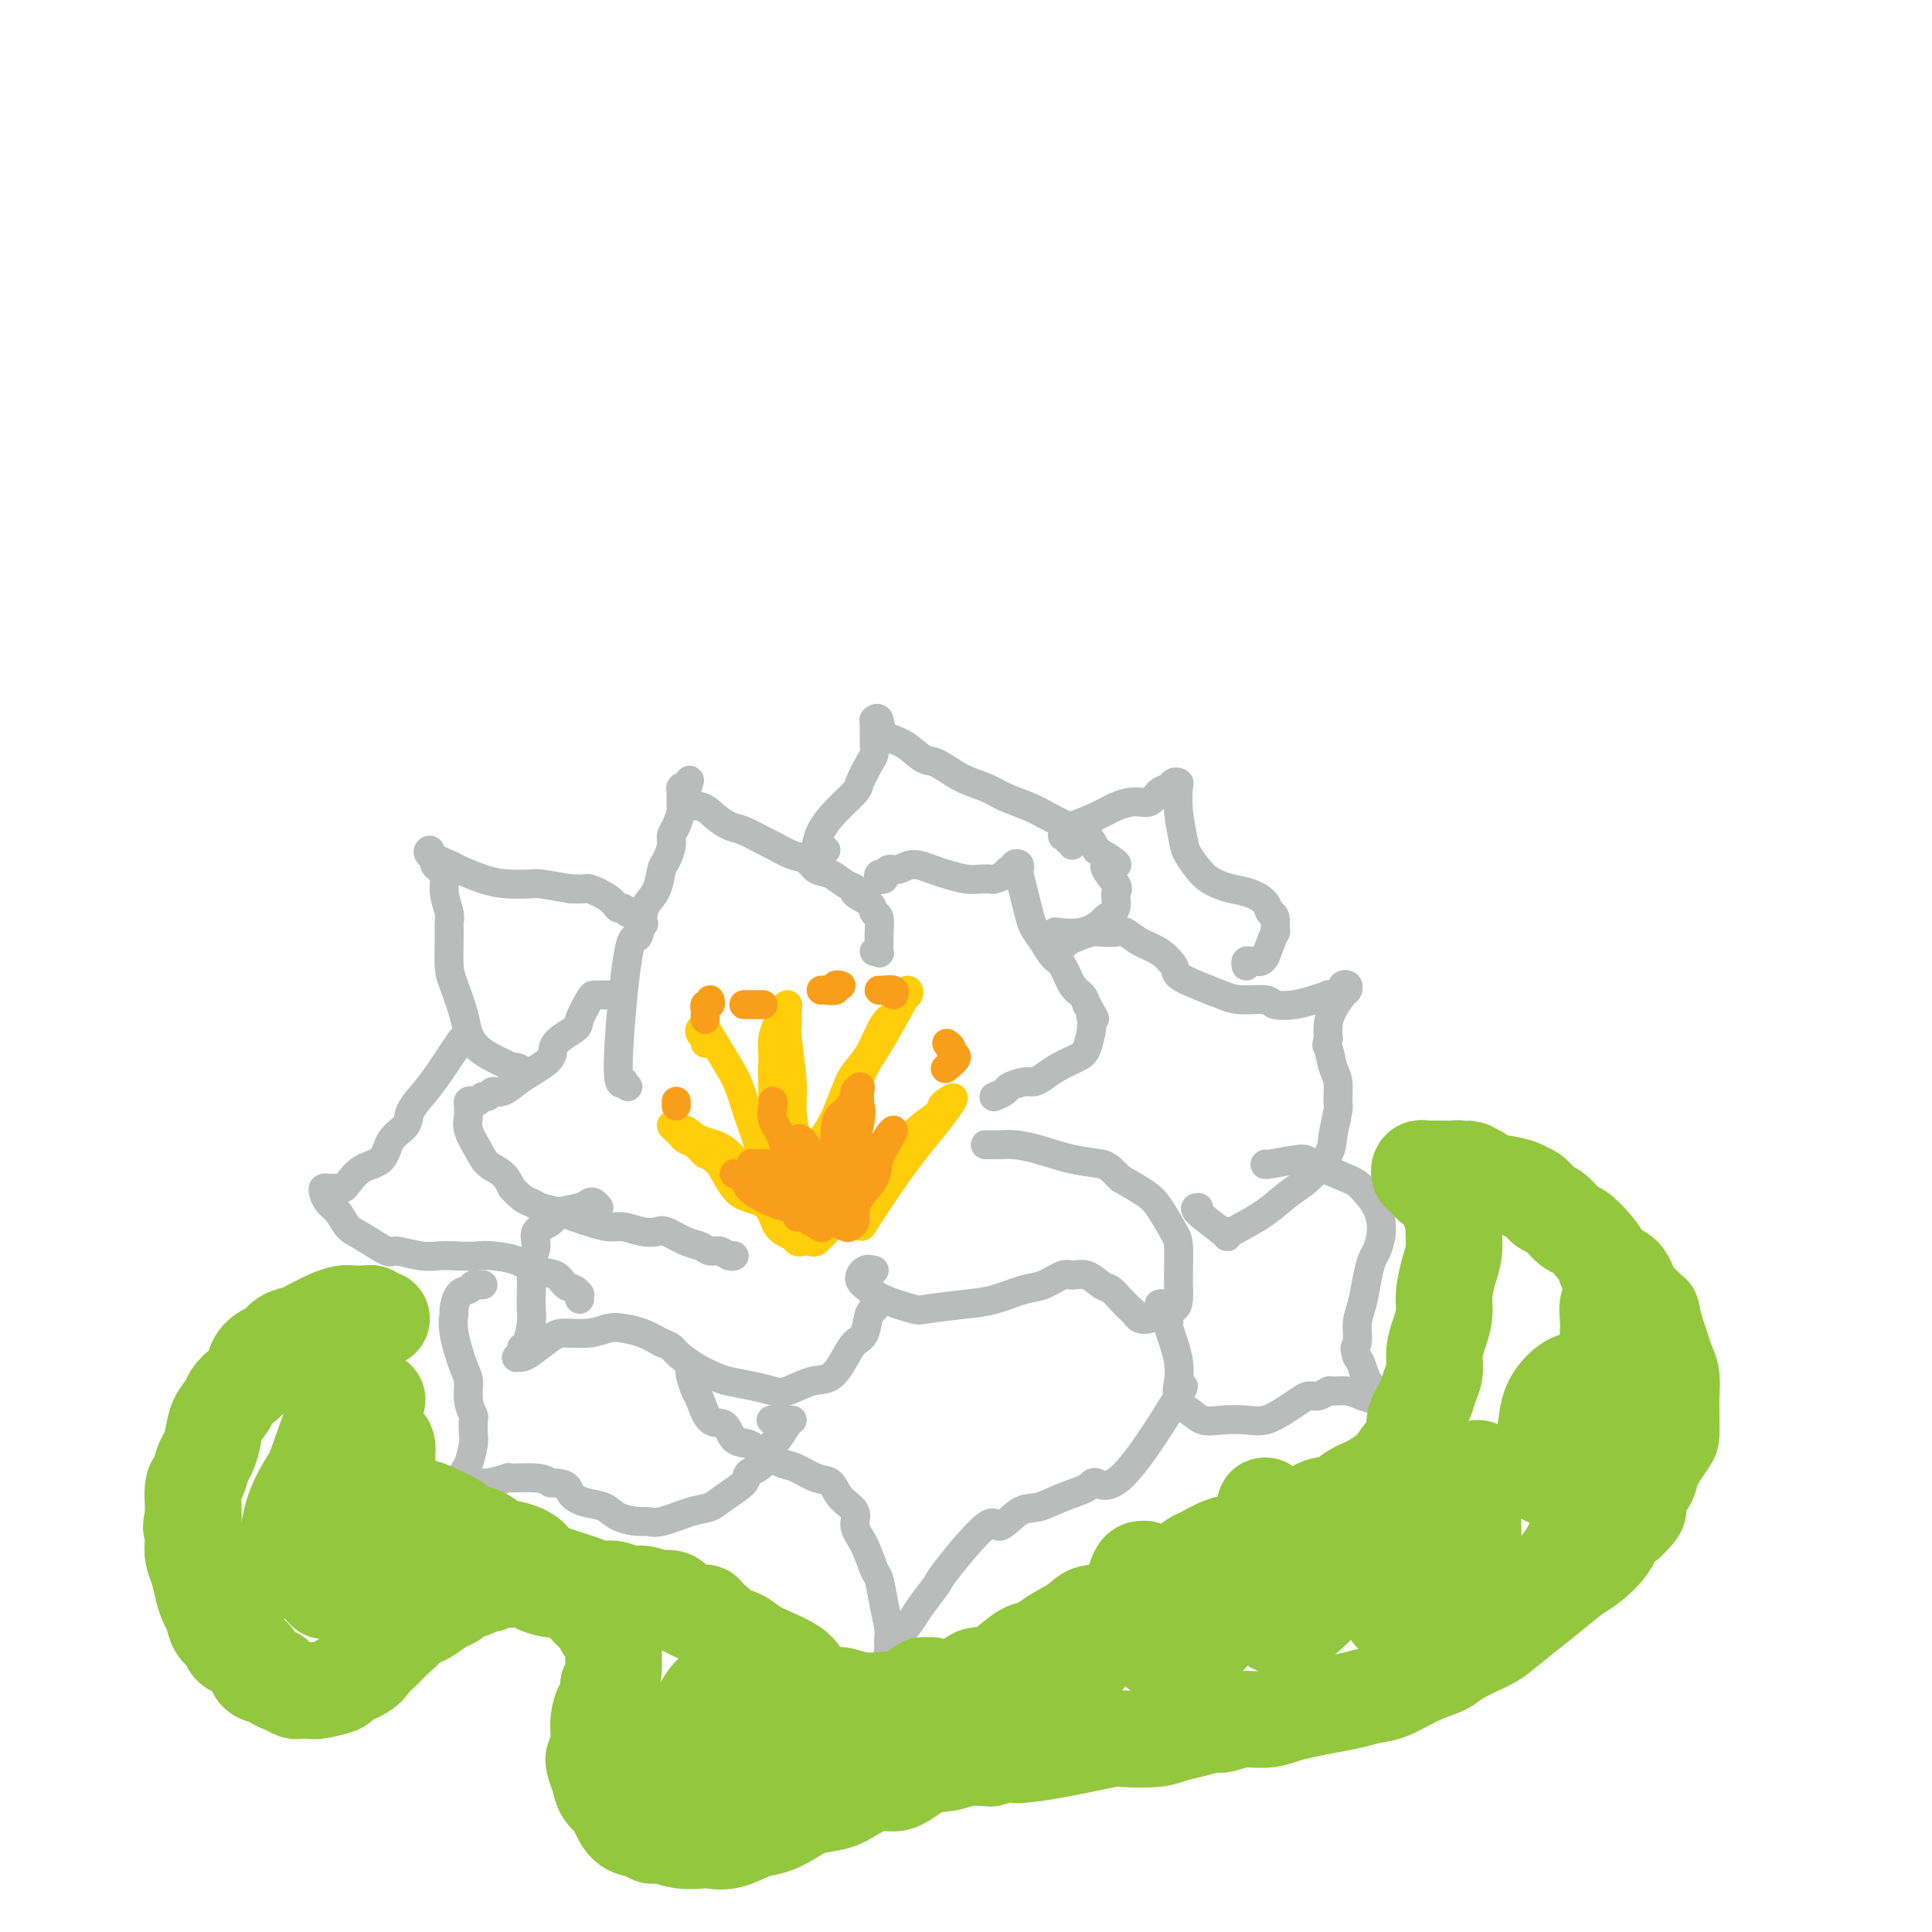 <svg viewBox='0 0 400 400' version='1.1' xmlns='http://www.w3.org/2000/svg' xmlns:xlink='http://www.w3.org/1999/xlink'><g fill='none' stroke='#FFCD0A' stroke-width='6' stroke-linecap='round' stroke-linejoin='round'><path d='M146,216c-0.029,-0.446 -0.058,-0.892 0,-1c0.058,-0.108 0.203,0.122 0,0c-0.203,-0.122 -0.752,-0.595 -1,-1c-0.248,-0.405 -0.194,-0.743 0,-1c0.194,-0.257 0.527,-0.433 1,0c0.473,0.433 1.086,1.477 2,3c0.914,1.523 2.127,3.526 3,5c0.873,1.474 1.404,2.418 2,4c0.596,1.582 1.256,3.800 2,6c0.744,2.200 1.573,4.381 2,6c0.427,1.619 0.453,2.676 1,4c0.547,1.324 1.614,2.914 2,4c0.386,1.086 0.089,1.669 0,2c-0.089,0.331 0.029,0.410 0,1c-0.029,0.590 -0.204,1.691 0,2c0.204,0.309 0.788,-0.173 1,0c0.212,0.173 0.053,1.002 0,1c-0.053,-0.002 -0.000,-0.836 0,-1c0.000,-0.164 -0.053,0.341 0,0c0.053,-0.341 0.210,-1.529 0,-3c-0.210,-1.471 -0.788,-3.226 -1,-5c-0.212,-1.774 -0.057,-3.568 0,-5c0.057,-1.432 0.015,-2.501 0,-4c-0.015,-1.499 -0.004,-3.428 0,-5c0.004,-1.572 0.002,-2.786 0,-4'/><path d='M160,224c-0.158,-4.711 -0.053,-2.990 0,-3c0.053,-0.010 0.052,-1.753 0,-3c-0.052,-1.247 -0.157,-1.997 0,-3c0.157,-1.003 0.577,-2.257 1,-3c0.423,-0.743 0.849,-0.974 1,-1c0.151,-0.026 0.026,0.153 0,0c-0.026,-0.153 0.045,-0.637 0,-1c-0.045,-0.363 -0.208,-0.606 0,-1c0.208,-0.394 0.787,-0.939 1,-1c0.213,-0.061 0.061,0.363 0,1c-0.061,0.637 -0.031,1.487 0,2c0.031,0.513 0.064,0.688 0,1c-0.064,0.312 -0.223,0.760 0,3c0.223,2.240 0.829,6.273 1,9c0.171,2.727 -0.094,4.149 0,6c0.094,1.851 0.546,4.131 1,6c0.454,1.869 0.910,3.327 1,5c0.090,1.673 -0.186,3.562 0,5c0.186,1.438 0.834,2.425 1,3c0.166,0.575 -0.152,0.740 0,1c0.152,0.260 0.773,0.617 1,1c0.227,0.383 0.060,0.791 0,1c-0.060,0.209 -0.013,0.219 0,0c0.013,-0.219 -0.007,-0.667 0,-1c0.007,-0.333 0.040,-0.551 0,-2c-0.040,-1.449 -0.154,-4.128 0,-6c0.154,-1.872 0.577,-2.936 1,-4'/><path d='M169,239c0.675,-2.999 1.861,-3.998 3,-6c1.139,-2.002 2.231,-5.007 3,-7c0.769,-1.993 1.214,-2.975 2,-4c0.786,-1.025 1.912,-2.093 3,-4c1.088,-1.907 2.137,-4.653 3,-6c0.863,-1.347 1.539,-1.294 2,-2c0.461,-0.706 0.708,-2.172 1,-3c0.292,-0.828 0.628,-1.017 1,-1c0.372,0.017 0.779,0.241 1,0c0.221,-0.241 0.257,-0.945 0,-1c-0.257,-0.055 -0.806,0.541 -1,1c-0.194,0.459 -0.032,0.781 0,1c0.032,0.219 -0.064,0.335 -1,2c-0.936,1.665 -2.712,4.878 -4,7c-1.288,2.122 -2.089,3.154 -3,5c-0.911,1.846 -1.931,4.507 -3,7c-1.069,2.493 -2.185,4.818 -3,7c-0.815,2.182 -1.327,4.220 -2,6c-0.673,1.780 -1.505,3.303 -2,5c-0.495,1.697 -0.654,3.569 -1,5c-0.346,1.431 -0.881,2.423 -1,3c-0.119,0.577 0.177,0.740 0,1c-0.177,0.260 -0.828,0.616 -1,1c-0.172,0.384 0.136,0.797 0,1c-0.136,0.203 -0.714,0.195 -1,0c-0.286,-0.195 -0.278,-0.578 -1,-1c-0.722,-0.422 -2.174,-0.884 -3,-2c-0.826,-1.116 -1.025,-2.887 -2,-4c-0.975,-1.113 -2.724,-1.569 -4,-2c-1.276,-0.431 -2.079,-0.837 -3,-2c-0.921,-1.163 -1.961,-3.081 -3,-5'/><path d='M149,241c-3.217,-2.820 -2.759,-1.869 -3,-2c-0.241,-0.131 -1.179,-1.345 -2,-2c-0.821,-0.655 -1.523,-0.751 -2,-1c-0.477,-0.249 -0.727,-0.651 -1,-1c-0.273,-0.349 -0.569,-0.645 -1,-1c-0.431,-0.355 -0.998,-0.768 -1,-1c-0.002,-0.232 0.561,-0.283 1,0c0.439,0.283 0.755,0.902 1,1c0.245,0.098 0.418,-0.323 1,0c0.582,0.323 1.573,1.390 3,2c1.427,0.610 3.292,0.762 5,2c1.708,1.238 3.260,3.560 5,5c1.740,1.440 3.668,1.996 5,3c1.332,1.004 2.069,2.454 3,4c0.931,1.546 2.056,3.186 3,4c0.944,0.814 1.707,0.803 2,1c0.293,0.197 0.117,0.604 0,1c-0.117,0.396 -0.176,0.783 0,1c0.176,0.217 0.585,0.266 1,0c0.415,-0.266 0.835,-0.847 1,-1c0.165,-0.153 0.073,0.123 1,-1c0.927,-1.123 2.872,-3.644 4,-5c1.128,-1.356 1.438,-1.547 3,-3c1.562,-1.453 4.375,-4.168 6,-6c1.625,-1.832 2.062,-2.783 3,-4c0.938,-1.217 2.379,-2.702 4,-4c1.621,-1.298 3.424,-2.410 4,-3c0.576,-0.590 -0.076,-0.659 0,-1c0.076,-0.341 0.879,-0.955 1,-1c0.121,-0.045 -0.439,0.477 -1,1'/><path d='M195,229c4.348,-3.936 1.718,-0.276 0,2c-1.718,2.276 -2.522,3.167 -4,5c-1.478,1.833 -3.629,4.609 -6,8c-2.371,3.391 -4.963,7.397 -6,9c-1.037,1.603 -0.518,0.801 0,0'/></g>
<g fill='none' stroke='#F99E1B' stroke-width='6' stroke-linecap='round' stroke-linejoin='round'><path d='M140,228c0.000,0.417 0.000,0.833 0,1c0.000,0.167 0.000,0.083 0,0'/><path d='M146,211c-0.001,0.081 -0.001,0.161 0,0c0.001,-0.161 0.004,-0.564 0,-1c-0.004,-0.436 -0.015,-0.905 0,-1c0.015,-0.095 0.057,0.185 0,0c-0.057,-0.185 -0.211,-0.833 0,-1c0.211,-0.167 0.788,0.147 1,0c0.212,-0.147 0.061,-0.756 0,-1c-0.061,-0.244 -0.030,-0.122 0,0'/><path d='M154,208c0.447,0.000 0.894,0.000 1,0c0.106,0.000 -0.129,-0.000 0,0c0.129,0.000 0.622,0.000 1,0c0.378,0.000 0.640,-0.000 1,0c0.360,0.000 0.817,0.000 1,0c0.183,-0.000 0.091,0.000 0,0'/><path d='M170,205c0.188,-0.030 0.376,-0.061 1,0c0.624,0.061 1.683,0.212 2,0c0.317,-0.212 -0.107,-0.788 0,-1c0.107,-0.212 0.745,-0.061 1,0c0.255,0.061 0.128,0.030 0,0'/><path d='M182,205c0.196,0.030 0.393,0.060 1,0c0.607,-0.060 1.625,-0.208 2,0c0.375,0.208 0.107,0.774 0,1c-0.107,0.226 -0.054,0.113 0,0'/><path d='M196,216c0.469,0.324 0.938,0.648 1,1c0.062,0.352 -0.282,0.734 0,1c0.282,0.266 1.191,0.418 1,1c-0.191,0.582 -1.483,1.595 -2,2c-0.517,0.405 -0.258,0.203 0,0'/><path d='M160,228c0.055,0.163 0.109,0.325 0,1c-0.109,0.675 -0.383,1.862 0,3c0.383,1.138 1.422,2.227 2,4c0.578,1.773 0.695,4.229 1,6c0.305,1.771 0.800,2.858 1,4c0.200,1.142 0.106,2.341 0,3c-0.106,0.659 -0.225,0.779 0,1c0.225,0.221 0.792,0.542 1,1c0.208,0.458 0.056,1.053 0,1c-0.056,-0.053 -0.015,-0.753 0,-1c0.015,-0.247 0.003,-0.041 0,-1c-0.003,-0.959 0.001,-3.082 0,-5c-0.001,-1.918 -0.008,-3.630 0,-5c0.008,-1.370 0.032,-2.397 0,-3c-0.032,-0.603 -0.121,-0.782 0,-1c0.121,-0.218 0.453,-0.476 1,0c0.547,0.476 1.309,1.687 2,3c0.691,1.313 1.309,2.729 2,4c0.691,1.271 1.453,2.397 2,3c0.547,0.603 0.879,0.683 1,1c0.121,0.317 0.031,0.870 0,1c-0.031,0.130 -0.003,-0.162 0,-1c0.003,-0.838 -0.020,-2.221 0,-3c0.020,-0.779 0.081,-0.954 0,-3c-0.081,-2.046 -0.305,-5.964 0,-8c0.305,-2.036 1.140,-2.190 2,-3c0.860,-0.810 1.747,-2.275 2,-3c0.253,-0.725 -0.128,-0.710 0,-1c0.128,-0.290 0.765,-0.886 1,-1c0.235,-0.114 0.067,0.253 0,1c-0.067,0.747 -0.034,1.873 0,3'/><path d='M178,229c0.699,0.745 -0.052,4.608 -1,7c-0.948,2.392 -2.092,3.313 -3,5c-0.908,1.687 -1.578,4.138 -2,6c-0.422,1.862 -0.594,3.134 0,3c0.594,-0.134 1.953,-1.673 3,-3c1.047,-1.327 1.781,-2.442 3,-4c1.219,-1.558 2.922,-3.558 4,-5c1.078,-1.442 1.531,-2.326 2,-3c0.469,-0.674 0.952,-1.139 1,-1c0.048,0.139 -0.341,0.881 -1,2c-0.659,1.119 -1.588,2.614 -2,4c-0.412,1.386 -0.306,2.661 -1,4c-0.694,1.339 -2.189,2.740 -3,4c-0.811,1.260 -0.937,2.377 -1,3c-0.063,0.623 -0.062,0.752 0,1c0.062,0.248 0.183,0.614 0,1c-0.183,0.386 -0.672,0.792 -1,1c-0.328,0.208 -0.495,0.218 -1,0c-0.505,-0.218 -1.347,-0.664 -2,-1c-0.653,-0.336 -1.118,-0.562 -2,-1c-0.882,-0.438 -2.183,-1.089 -4,-2c-1.817,-0.911 -4.150,-2.084 -6,-3c-1.850,-0.916 -3.217,-1.575 -4,-2c-0.783,-0.425 -0.981,-0.616 -2,-1c-1.019,-0.384 -2.859,-0.962 -3,-1c-0.141,-0.038 1.415,0.465 2,1c0.585,0.535 0.198,1.102 1,2c0.802,0.898 2.793,2.126 5,3c2.207,0.874 4.631,1.392 6,2c1.369,0.608 1.685,1.304 2,2'/><path d='M168,253c2.893,1.729 2.126,1.050 2,1c-0.126,-0.050 0.390,0.529 0,0c-0.390,-0.529 -1.687,-2.166 -3,-3c-1.313,-0.834 -2.644,-0.866 -4,-2c-1.356,-1.134 -2.738,-3.370 -4,-5c-1.262,-1.630 -2.406,-2.654 -3,-3c-0.594,-0.346 -0.639,-0.015 0,0c0.639,0.015 1.963,-0.288 3,0c1.037,0.288 1.786,1.166 3,2c1.214,0.834 2.892,1.625 4,3c1.108,1.375 1.645,3.335 2,4c0.355,0.665 0.528,0.034 1,0c0.472,-0.034 1.242,0.529 1,1c-0.242,0.471 -1.498,0.849 -2,1c-0.502,0.151 -0.251,0.076 0,0'/></g>
<g fill='none' stroke='#BABBBB' stroke-width='6' stroke-linecap='round' stroke-linejoin='round'><path d='M130,225c-0.465,-0.372 -0.931,-0.744 -1,-1c-0.069,-0.256 0.258,-0.397 0,0c-0.258,0.397 -1.100,1.330 -1,-4c0.100,-5.330 1.144,-16.924 2,-22c0.856,-5.076 1.525,-3.633 2,-4c0.475,-0.367 0.757,-2.544 1,-4c0.243,-1.456 0.447,-2.189 1,-3c0.553,-0.811 1.454,-1.698 2,-3c0.546,-1.302 0.738,-3.019 1,-4c0.262,-0.981 0.596,-1.226 1,-2c0.404,-0.774 0.879,-2.077 1,-3c0.121,-0.923 -0.111,-1.466 0,-2c0.111,-0.534 0.566,-1.060 1,-2c0.434,-0.940 0.849,-2.293 1,-3c0.151,-0.707 0.040,-0.767 0,-1c-0.040,-0.233 -0.007,-0.637 0,-1c0.007,-0.363 -0.012,-0.683 0,-1c0.012,-0.317 0.055,-0.631 0,-1c-0.055,-0.369 -0.207,-0.792 0,-1c0.207,-0.208 0.773,-0.202 1,0c0.227,0.202 0.113,0.601 0,1'/><path d='M142,164c1.712,-5.130 -0.007,-0.956 0,1c0.007,1.956 1.739,1.694 3,2c1.261,0.306 2.051,1.180 3,2c0.949,0.820 2.056,1.586 3,2c0.944,0.414 1.723,0.477 3,1c1.277,0.523 3.051,1.506 4,2c0.949,0.494 1.072,0.498 2,1c0.928,0.502 2.660,1.500 4,2c1.340,0.500 2.287,0.501 3,1c0.713,0.499 1.193,1.495 2,2c0.807,0.505 1.939,0.519 3,1c1.061,0.481 2.049,1.429 3,2c0.951,0.571 1.866,0.767 2,1c0.134,0.233 -0.514,0.504 0,1c0.514,0.496 2.190,1.216 3,2c0.810,0.784 0.753,1.633 1,2c0.247,0.367 0.799,0.252 1,1c0.201,0.748 0.050,2.358 0,3c-0.050,0.642 0.000,0.316 0,1c-0.000,0.684 -0.052,2.379 0,3c0.052,0.621 0.206,0.167 0,0c-0.206,-0.167 -0.773,-0.048 -1,0c-0.227,0.048 -0.113,0.024 0,0'/><path d='M183,182c-0.397,0.122 -0.795,0.244 -1,0c-0.205,-0.244 -0.219,-0.855 0,-1c0.219,-0.145 0.670,0.174 1,0c0.330,-0.174 0.537,-0.843 1,-1c0.463,-0.157 1.180,0.196 2,0c0.820,-0.196 1.742,-0.942 3,-1c1.258,-0.058 2.852,0.573 4,1c1.148,0.427 1.851,0.651 3,1c1.149,0.349 2.746,0.823 4,1c1.254,0.177 2.167,0.058 3,0c0.833,-0.058 1.586,-0.053 2,0c0.414,0.053 0.488,0.154 1,0c0.512,-0.154 1.461,-0.564 2,-1c0.539,-0.436 0.666,-0.898 1,-1c0.334,-0.102 0.873,0.155 1,0c0.127,-0.155 -0.159,-0.723 0,-1c0.159,-0.277 0.764,-0.261 1,0c0.236,0.261 0.104,0.769 0,1c-0.104,0.231 -0.180,0.186 0,1c0.180,0.814 0.614,2.487 1,4c0.386,1.513 0.722,2.864 1,4c0.278,1.136 0.497,2.055 1,3c0.503,0.945 1.290,1.916 2,3c0.710,1.084 1.342,2.282 2,3c0.658,0.718 1.341,0.955 2,2c0.659,1.045 1.293,2.897 2,4c0.707,1.103 1.488,1.458 2,2c0.512,0.542 0.756,1.271 1,2'/><path d='M225,208c2.701,4.740 1.453,2.590 1,2c-0.453,-0.590 -0.112,0.380 0,1c0.112,0.620 -0.007,0.890 0,1c0.007,0.110 0.140,0.060 0,1c-0.140,0.940 -0.551,2.869 -1,4c-0.449,1.131 -0.934,1.465 -2,2c-1.066,0.535 -2.713,1.271 -4,2c-1.287,0.729 -2.213,1.452 -3,2c-0.787,0.548 -1.434,0.921 -2,1c-0.566,0.079 -1.052,-0.136 -2,0c-0.948,0.136 -2.357,0.624 -3,1c-0.643,0.376 -0.519,0.640 -1,1c-0.481,0.360 -1.566,0.817 -2,1c-0.434,0.183 -0.217,0.091 0,0'/><path d='M127,206c-0.725,0.000 -1.450,0.000 -2,0c-0.550,-0.000 -0.926,-0.000 -1,0c-0.074,0.000 0.152,0.001 0,0c-0.152,-0.001 -0.683,-0.005 -1,0c-0.317,0.005 -0.421,0.020 -1,1c-0.579,0.980 -1.632,2.924 -2,4c-0.368,1.076 -0.051,1.285 -1,2c-0.949,0.715 -3.164,1.937 -4,3c-0.836,1.063 -0.294,1.968 -1,3c-0.706,1.032 -2.661,2.189 -4,3c-1.339,0.811 -2.060,1.274 -3,2c-0.940,0.726 -2.097,1.715 -3,2c-0.903,0.285 -1.551,-0.134 -2,0c-0.449,0.134 -0.698,0.820 -1,1c-0.302,0.180 -0.655,-0.145 -1,0c-0.345,0.145 -0.681,0.760 -1,1c-0.319,0.240 -0.621,0.104 -1,0c-0.379,-0.104 -0.835,-0.178 -1,0c-0.165,0.178 -0.038,0.606 0,1c0.038,0.394 -0.013,0.753 0,1c0.013,0.247 0.090,0.383 0,1c-0.090,0.617 -0.347,1.715 0,3c0.347,1.285 1.299,2.757 2,4c0.701,1.243 1.150,2.258 2,3c0.850,0.742 2.100,1.212 3,2c0.900,0.788 1.450,1.894 2,3'/><path d='M106,246c2.231,2.488 3.310,2.708 4,3c0.690,0.292 0.993,0.657 2,1c1.007,0.343 2.719,0.665 4,1c1.281,0.335 2.131,0.682 3,1c0.869,0.318 1.756,0.608 3,1c1.244,0.392 2.845,0.888 4,1c1.155,0.112 1.863,-0.159 3,0c1.137,0.159 2.703,0.749 4,1c1.297,0.251 2.325,0.162 3,0c0.675,-0.162 0.996,-0.398 2,0c1.004,0.398 2.692,1.431 4,2c1.308,0.569 2.236,0.674 3,1c0.764,0.326 1.364,0.872 2,1c0.636,0.128 1.309,-0.162 2,0c0.691,0.162 1.402,0.775 2,1c0.598,0.225 1.084,0.060 1,0c-0.084,-0.060 -0.738,-0.017 -1,0c-0.262,0.017 -0.131,0.009 0,0'/><path d='M124,250c-0.340,-0.397 -0.680,-0.794 -1,-1c-0.320,-0.206 -0.619,-0.222 -1,0c-0.381,0.222 -0.843,0.681 -2,1c-1.157,0.319 -3.007,0.497 -4,1c-0.993,0.503 -1.128,1.330 -2,2c-0.872,0.670 -2.482,1.183 -3,2c-0.518,0.817 0.057,1.937 0,3c-0.057,1.063 -0.747,2.068 -1,3c-0.253,0.932 -0.071,1.791 0,3c0.071,1.209 0.029,2.768 0,4c-0.029,1.232 -0.045,2.137 0,3c0.045,0.863 0.152,1.685 0,3c-0.152,1.315 -0.562,3.123 -1,4c-0.438,0.877 -0.903,0.823 -1,1c-0.097,0.177 0.173,0.583 0,1c-0.173,0.417 -0.788,0.843 -1,1c-0.212,0.157 -0.019,0.046 0,0c0.019,-0.046 -0.135,-0.027 0,0c0.135,0.027 0.559,0.061 1,0c0.441,-0.061 0.898,-0.216 2,-1c1.102,-0.784 2.850,-2.197 4,-3c1.150,-0.803 1.703,-0.998 3,-1c1.297,-0.002 3.336,0.187 5,0c1.664,-0.187 2.951,-0.751 4,-1c1.049,-0.249 1.859,-0.182 3,0c1.141,0.182 2.612,0.481 4,1c1.388,0.519 2.694,1.260 4,2'/><path d='M137,278c2.195,0.764 2.183,1.174 3,2c0.817,0.826 2.463,2.067 4,3c1.537,0.933 2.965,1.558 4,2c1.035,0.442 1.676,0.699 3,1c1.324,0.301 3.330,0.644 5,1c1.670,0.356 3.003,0.724 4,1c0.997,0.276 1.656,0.460 3,0c1.344,-0.460 3.372,-1.563 5,-2c1.628,-0.437 2.856,-0.209 4,-1c1.144,-0.791 2.205,-2.602 3,-4c0.795,-1.398 1.323,-2.382 2,-3c0.677,-0.618 1.502,-0.870 2,-2c0.498,-1.130 0.670,-3.138 1,-4c0.330,-0.862 0.820,-0.578 1,-1c0.180,-0.422 0.052,-1.549 0,-2c-0.052,-0.451 -0.026,-0.225 0,0'/><path d='M181,263c-0.683,-0.178 -1.367,-0.356 -2,0c-0.633,0.356 -1.216,1.245 -1,2c0.216,0.755 1.232,1.376 2,2c0.768,0.624 1.287,1.251 3,2c1.713,0.749 4.618,1.619 6,2c1.382,0.381 1.239,0.272 3,0c1.761,-0.272 5.424,-0.708 8,-1c2.576,-0.292 4.065,-0.442 6,-1c1.935,-0.558 4.317,-1.524 6,-2c1.683,-0.476 2.667,-0.460 4,-1c1.333,-0.540 3.014,-1.635 4,-2c0.986,-0.365 1.275,-0.001 2,0c0.725,0.001 1.886,-0.361 3,0c1.114,0.361 2.183,1.444 3,2c0.817,0.556 1.384,0.583 2,1c0.616,0.417 1.282,1.223 2,2c0.718,0.777 1.490,1.526 2,2c0.510,0.474 0.760,0.675 1,1c0.240,0.325 0.471,0.776 1,1c0.529,0.224 1.357,0.222 2,0c0.643,-0.222 1.100,-0.665 2,-1c0.900,-0.335 2.241,-0.562 3,-1c0.759,-0.438 0.934,-1.087 1,-2c0.066,-0.913 0.022,-2.089 0,-3c-0.022,-0.911 -0.024,-1.556 0,-3c0.024,-1.444 0.073,-3.688 0,-5c-0.073,-1.312 -0.267,-1.692 -1,-3c-0.733,-1.308 -2.005,-3.545 -3,-5c-0.995,-1.455 -1.713,-2.130 -3,-3c-1.287,-0.870 -3.144,-1.935 -5,-3'/><path d='M232,244c-2.339,-2.349 -2.686,-2.720 -4,-3c-1.314,-0.280 -3.595,-0.467 -6,-1c-2.405,-0.533 -4.934,-1.411 -7,-2c-2.066,-0.589 -3.667,-0.890 -5,-1c-1.333,-0.110 -2.396,-0.029 -3,0c-0.604,0.029 -0.750,0.008 -1,0c-0.250,-0.008 -0.606,-0.002 -1,0c-0.394,0.002 -0.827,0.001 -1,0c-0.173,-0.001 -0.087,-0.000 0,0'/><path d='M220,196c0.277,-0.339 0.553,-0.679 1,-1c0.447,-0.321 1.064,-0.624 2,-1c0.936,-0.376 2.192,-0.827 3,-1c0.808,-0.173 1.167,-0.070 2,0c0.833,0.070 2.139,0.105 3,0c0.861,-0.105 1.275,-0.352 2,0c0.725,0.352 1.760,1.301 3,2c1.240,0.699 2.684,1.146 4,2c1.316,0.854 2.503,2.114 3,3c0.497,0.886 0.305,1.399 1,2c0.695,0.601 2.278,1.289 4,2c1.722,0.711 3.584,1.445 5,2c1.416,0.555 2.388,0.931 4,1c1.612,0.069 3.866,-0.167 5,0c1.134,0.167 1.150,0.738 2,1c0.850,0.262 2.536,0.215 4,0c1.464,-0.215 2.708,-0.596 4,-1c1.292,-0.404 2.632,-0.830 3,-1c0.368,-0.170 -0.238,-0.085 0,0c0.238,0.085 1.318,0.170 2,0c0.682,-0.170 0.965,-0.594 1,-1c0.035,-0.406 -0.179,-0.793 0,-1c0.179,-0.207 0.752,-0.232 1,0c0.248,0.232 0.171,0.722 0,1c-0.171,0.278 -0.438,0.342 -1,1c-0.562,0.658 -1.421,1.908 -2,3c-0.579,1.092 -0.880,2.026 -1,3c-0.120,0.974 -0.060,1.987 0,3'/><path d='M275,215c-0.508,1.790 -0.279,1.264 0,2c0.279,0.736 0.607,2.735 1,4c0.393,1.265 0.851,1.796 1,3c0.149,1.204 -0.011,3.082 0,4c0.011,0.918 0.191,0.877 0,2c-0.191,1.123 -0.755,3.409 -1,5c-0.245,1.591 -0.170,2.485 -1,4c-0.830,1.515 -2.565,3.650 -4,5c-1.435,1.350 -2.570,1.916 -4,3c-1.430,1.084 -3.154,2.687 -5,4c-1.846,1.313 -3.814,2.338 -5,3c-1.186,0.662 -1.591,0.962 -2,1c-0.409,0.038 -0.824,-0.186 -1,0c-0.176,0.186 -0.113,0.782 0,1c0.113,0.218 0.278,0.058 -1,-1c-1.278,-1.058 -3.998,-3.016 -5,-4c-1.002,-0.984 -0.286,-0.996 0,-1c0.286,-0.004 0.143,-0.002 0,0'/><path d='M109,222c-0.719,-0.416 -1.437,-0.832 -2,-1c-0.563,-0.168 -0.969,-0.089 -1,0c-0.031,0.089 0.314,0.187 0,0c-0.314,-0.187 -1.288,-0.659 -2,-1c-0.712,-0.341 -1.164,-0.553 -2,-1c-0.836,-0.447 -2.056,-1.131 -3,-2c-0.944,-0.869 -1.612,-1.923 -2,-3c-0.388,-1.077 -0.497,-2.176 -1,-4c-0.503,-1.824 -1.402,-4.374 -2,-6c-0.598,-1.626 -0.896,-2.329 -1,-4c-0.104,-1.671 -0.013,-4.310 0,-6c0.013,-1.690 -0.052,-2.431 0,-3c0.052,-0.569 0.220,-0.964 0,-2c-0.220,-1.036 -0.828,-2.711 -1,-4c-0.172,-1.289 0.094,-2.190 0,-3c-0.094,-0.810 -0.546,-1.528 -1,-2c-0.454,-0.472 -0.910,-0.699 -1,-1c-0.090,-0.301 0.186,-0.676 0,-1c-0.186,-0.324 -0.835,-0.596 -1,-1c-0.165,-0.404 0.153,-0.939 0,-1c-0.153,-0.061 -0.777,0.351 0,1c0.777,0.649 2.954,1.533 4,2c1.046,0.467 0.959,0.517 2,1c1.041,0.483 3.210,1.400 5,2c1.790,0.600 3.201,0.882 5,1c1.799,0.118 3.984,0.070 5,0c1.016,-0.070 0.862,-0.163 2,0c1.138,0.163 3.569,0.581 6,1'/><path d='M118,184c3.477,0.222 3.169,-0.224 4,0c0.831,0.224 2.801,1.118 4,2c1.199,0.882 1.626,1.751 2,2c0.374,0.249 0.696,-0.122 1,0c0.304,0.122 0.590,0.737 1,1c0.410,0.263 0.945,0.174 1,0c0.055,-0.174 -0.370,-0.431 0,0c0.370,0.431 1.534,1.552 2,2c0.466,0.448 0.233,0.224 0,0'/><path d='M171,176c-0.313,-0.012 -0.626,-0.025 -1,0c-0.374,0.025 -0.807,0.087 -1,0c-0.193,-0.087 -0.144,-0.325 0,-1c0.144,-0.675 0.385,-1.788 1,-3c0.615,-1.212 1.605,-2.523 3,-4c1.395,-1.477 3.197,-3.120 4,-4c0.803,-0.880 0.607,-0.996 1,-2c0.393,-1.004 1.373,-2.895 2,-4c0.627,-1.105 0.900,-1.422 1,-2c0.100,-0.578 0.027,-1.415 0,-2c-0.027,-0.585 -0.007,-0.917 0,-1c0.007,-0.083 0.002,0.083 0,0c-0.002,-0.083 -0.002,-0.414 0,-1c0.002,-0.586 0.004,-1.428 0,-2c-0.004,-0.572 -0.014,-0.875 0,-1c0.014,-0.125 0.054,-0.071 0,0c-0.054,0.071 -0.201,0.160 0,0c0.201,-0.160 0.751,-0.567 1,0c0.249,0.567 0.197,2.109 1,3c0.803,0.891 2.462,1.131 4,2c1.538,0.869 2.955,2.368 4,3c1.045,0.632 1.717,0.396 3,1c1.283,0.604 3.175,2.049 5,3c1.825,0.951 3.583,1.410 5,2c1.417,0.590 2.495,1.312 4,2c1.505,0.688 3.439,1.342 5,2c1.561,0.658 2.748,1.321 4,2c1.252,0.679 2.568,1.375 4,2c1.432,0.625 2.981,1.179 4,2c1.019,0.821 1.510,1.911 2,3'/><path d='M227,176c7.446,4.481 3.060,2.682 2,3c-1.060,0.318 1.207,2.752 2,4c0.793,1.248 0.111,1.309 0,2c-0.111,0.691 0.348,2.014 0,3c-0.348,0.986 -1.502,1.637 -2,2c-0.498,0.363 -0.340,0.437 -1,1c-0.660,0.563 -2.139,1.613 -4,2c-1.861,0.387 -4.103,0.111 -5,0c-0.897,-0.111 -0.448,-0.055 0,0'/><path d='M98,216c-0.416,0.114 -0.831,0.228 -1,0c-0.169,-0.228 -0.090,-0.798 0,-1c0.090,-0.202 0.191,-0.036 0,0c-0.191,0.036 -0.672,-0.059 -1,0c-0.328,0.059 -0.501,0.273 -1,1c-0.499,0.727 -1.322,1.966 -2,3c-0.678,1.034 -1.211,1.864 -2,3c-0.789,1.136 -1.834,2.577 -3,4c-1.166,1.423 -2.454,2.827 -3,4c-0.546,1.173 -0.349,2.114 -1,3c-0.651,0.886 -2.149,1.715 -3,3c-0.851,1.285 -1.054,3.024 -2,4c-0.946,0.976 -2.635,1.190 -4,2c-1.365,0.810 -2.407,2.217 -3,3c-0.593,0.783 -0.737,0.941 -1,1c-0.263,0.059 -0.645,0.018 -1,0c-0.355,-0.018 -0.681,-0.013 -1,0c-0.319,0.013 -0.629,0.033 -1,0c-0.371,-0.033 -0.801,-0.118 -1,0c-0.199,0.118 -0.166,0.439 0,1c0.166,0.561 0.465,1.363 1,2c0.535,0.637 1.306,1.108 2,2c0.694,0.892 1.312,2.204 2,3c0.688,0.796 1.447,1.075 3,2c1.553,0.925 3.900,2.497 5,3c1.100,0.503 0.955,-0.061 2,0c1.045,0.061 3.281,0.747 5,1c1.719,0.253 2.920,0.072 4,0c1.080,-0.072 2.040,-0.036 3,0'/><path d='M94,260c3.184,0.163 4.145,0.070 5,0c0.855,-0.070 1.604,-0.117 3,0c1.396,0.117 3.438,0.398 5,1c1.562,0.602 2.643,1.524 4,2c1.357,0.476 2.991,0.505 4,1c1.009,0.495 1.395,1.457 2,2c0.605,0.543 1.430,0.668 2,1c0.570,0.332 0.885,0.873 1,1c0.115,0.127 0.031,-0.158 0,0c-0.031,0.158 -0.009,0.759 0,1c0.009,0.241 0.004,0.120 0,0'/><path d='M145,285c-0.316,0.121 -0.632,0.243 -1,0c-0.368,-0.243 -0.787,-0.849 -1,-1c-0.213,-0.151 -0.219,0.153 0,1c0.219,0.847 0.662,2.238 1,3c0.338,0.762 0.569,0.896 1,2c0.431,1.104 1.062,3.177 2,4c0.938,0.823 2.184,0.396 3,1c0.816,0.604 1.204,2.241 2,3c0.796,0.759 2.001,0.641 3,1c0.999,0.359 1.791,1.194 3,2c1.209,0.806 2.836,1.584 4,2c1.164,0.416 1.865,0.471 3,1c1.135,0.529 2.705,1.534 4,2c1.295,0.466 2.314,0.394 3,1c0.686,0.606 1.038,1.889 2,3c0.962,1.111 2.534,2.049 3,3c0.466,0.951 -0.174,1.915 0,3c0.174,1.085 1.161,2.290 2,4c0.839,1.710 1.531,3.924 2,5c0.469,1.076 0.714,1.013 1,2c0.286,0.987 0.613,3.025 1,5c0.387,1.975 0.835,3.888 1,5c0.165,1.112 0.048,1.422 0,2c-0.048,0.578 -0.028,1.425 0,2c0.028,0.575 0.063,0.878 0,1c-0.063,0.122 -0.223,0.064 0,0c0.223,-0.064 0.829,-0.133 1,0c0.171,0.133 -0.094,0.466 0,0c0.094,-0.466 0.547,-1.733 1,-3'/><path d='M186,339c0.916,-1.096 2.207,-2.836 3,-4c0.793,-1.164 1.089,-1.751 2,-3c0.911,-1.249 2.438,-3.158 3,-4c0.562,-0.842 0.158,-0.616 2,-3c1.842,-2.384 5.930,-7.377 8,-9c2.070,-1.623 2.124,0.123 3,0c0.876,-0.123 2.575,-2.116 4,-3c1.425,-0.884 2.575,-0.659 4,-1c1.425,-0.341 3.123,-1.247 5,-2c1.877,-0.753 3.931,-1.352 5,-2c1.069,-0.648 1.151,-1.345 2,-1c0.849,0.345 2.463,1.730 6,-2c3.537,-3.730 8.998,-12.577 11,-16c2.002,-3.423 0.547,-1.422 0,-1c-0.547,0.422 -0.185,-0.736 0,-2c0.185,-1.264 0.193,-2.633 0,-4c-0.193,-1.367 -0.587,-2.733 -1,-4c-0.413,-1.267 -0.846,-2.434 -1,-3c-0.154,-0.566 -0.031,-0.530 0,-1c0.031,-0.470 -0.030,-1.446 0,-2c0.030,-0.554 0.152,-0.684 0,-1c-0.152,-0.316 -0.580,-0.816 -1,-1c-0.420,-0.184 -0.834,-0.053 -1,0c-0.166,0.053 -0.083,0.026 0,0'/><path d='M222,175c0.126,-0.458 0.253,-0.915 0,-1c-0.253,-0.085 -0.885,0.203 -1,0c-0.115,-0.203 0.286,-0.897 0,-1c-0.286,-0.103 -1.260,0.387 -1,0c0.260,-0.387 1.753,-1.649 2,-2c0.247,-0.351 -0.751,0.209 0,0c0.751,-0.209 3.251,-1.187 5,-2c1.749,-0.813 2.749,-1.460 4,-2c1.251,-0.540 2.755,-0.971 4,-1c1.245,-0.029 2.232,0.346 3,0c0.768,-0.346 1.316,-1.413 2,-2c0.684,-0.587 1.503,-0.694 2,-1c0.497,-0.306 0.673,-0.811 1,-1c0.327,-0.189 0.807,-0.061 1,0c0.193,0.061 0.099,0.054 0,1c-0.099,0.946 -0.203,2.845 0,5c0.203,2.155 0.714,4.567 1,6c0.286,1.433 0.348,1.889 1,3c0.652,1.111 1.894,2.878 3,4c1.106,1.122 2.075,1.600 3,2c0.925,0.400 1.807,0.720 3,1c1.193,0.280 2.698,0.518 4,1c1.302,0.482 2.403,1.208 3,2c0.597,0.792 0.690,1.652 1,2c0.310,0.348 0.836,0.186 1,1c0.164,0.814 -0.033,2.604 0,3c0.033,0.396 0.295,-0.601 0,0c-0.295,0.601 -1.148,2.801 -2,5'/><path d='M262,198c-0.718,1.460 -1.513,1.109 -2,1c-0.487,-0.109 -0.667,0.022 -1,0c-0.333,-0.022 -0.821,-0.198 -1,0c-0.179,0.198 -0.051,0.771 0,1c0.051,0.229 0.026,0.115 0,0'/><path d='M244,290c0.003,-0.007 0.006,-0.014 0,0c-0.006,0.014 -0.021,0.050 0,0c0.021,-0.050 0.079,-0.185 0,0c-0.079,0.185 -0.297,0.690 0,1c0.297,0.310 1.107,0.424 2,1c0.893,0.576 1.870,1.613 3,2c1.130,0.387 2.414,0.126 4,0c1.586,-0.126 3.475,-0.115 5,0c1.525,0.115 2.687,0.333 4,0c1.313,-0.333 2.776,-1.217 4,-2c1.224,-0.783 2.210,-1.463 3,-2c0.790,-0.537 1.383,-0.929 2,-1c0.617,-0.071 1.256,0.180 2,0c0.744,-0.180 1.593,-0.791 2,-1c0.407,-0.209 0.371,-0.015 1,0c0.629,0.015 1.922,-0.150 3,0c1.078,0.150 1.939,0.614 3,1c1.061,0.386 2.321,0.696 3,1c0.679,0.304 0.775,0.604 1,1c0.225,0.396 0.577,0.888 1,1c0.423,0.112 0.916,-0.158 1,0c0.084,0.158 -0.239,0.742 0,1c0.239,0.258 1.042,0.189 1,0c-0.042,-0.189 -0.928,-0.498 -1,-1c-0.072,-0.502 0.672,-1.196 0,-2c-0.672,-0.804 -2.758,-1.716 -4,-3c-1.242,-1.284 -1.641,-2.938 -2,-4c-0.359,-1.062 -0.680,-1.531 -1,-2'/><path d='M281,281c-0.915,-2.186 -0.204,-2.151 0,-3c0.204,-0.849 -0.100,-2.582 0,-4c0.100,-1.418 0.605,-2.520 1,-4c0.395,-1.480 0.679,-3.336 1,-5c0.321,-1.664 0.678,-3.135 1,-4c0.322,-0.865 0.607,-1.122 1,-2c0.393,-0.878 0.893,-2.375 1,-4c0.107,-1.625 -0.180,-3.379 -1,-5c-0.820,-1.621 -2.175,-3.110 -3,-4c-0.825,-0.890 -1.121,-1.181 -3,-2c-1.879,-0.819 -5.340,-2.167 -7,-3c-1.660,-0.833 -1.517,-1.151 -3,-1c-1.483,0.151 -4.592,0.771 -6,1c-1.408,0.229 -1.117,0.065 -1,0c0.117,-0.065 0.058,-0.033 0,0'/><path d='M100,266c-0.326,0.029 -0.651,0.057 -1,0c-0.349,-0.057 -0.720,-0.200 -1,0c-0.280,0.200 -0.469,0.742 -1,1c-0.531,0.258 -1.404,0.233 -2,1c-0.596,0.767 -0.916,2.325 -1,3c-0.084,0.675 0.068,0.466 0,1c-0.068,0.534 -0.354,1.811 0,4c0.354,2.189 1.349,5.292 2,7c0.651,1.708 0.959,2.023 1,3c0.041,0.977 -0.184,2.616 0,4c0.184,1.384 0.779,2.514 1,3c0.221,0.486 0.069,0.328 0,1c-0.069,0.672 -0.056,2.174 0,3c0.056,0.826 0.155,0.977 0,2c-0.155,1.023 -0.562,2.919 -1,4c-0.438,1.081 -0.905,1.346 -1,2c-0.095,0.654 0.184,1.695 0,2c-0.184,0.305 -0.830,-0.128 -1,0c-0.170,0.128 0.135,0.816 0,1c-0.135,0.184 -0.711,-0.137 -1,0c-0.289,0.137 -0.291,0.731 0,1c0.291,0.269 0.874,0.212 1,0c0.126,-0.212 -0.205,-0.578 0,-1c0.205,-0.422 0.947,-0.898 2,-1c1.053,-0.102 2.418,0.172 4,0c1.582,-0.172 3.383,-0.788 4,-1c0.617,-0.212 0.051,-0.019 1,0c0.949,0.019 3.414,-0.138 5,0c1.586,0.138 2.293,0.569 3,1'/><path d='M114,307c3.874,0.031 3.559,1.108 4,2c0.441,0.892 1.637,1.597 3,2c1.363,0.403 2.893,0.502 4,1c1.107,0.498 1.790,1.394 3,2c1.210,0.606 2.946,0.920 4,1c1.054,0.080 1.424,-0.075 2,0c0.576,0.075 1.356,0.378 3,0c1.644,-0.378 4.151,-1.439 6,-2c1.849,-0.561 3.041,-0.623 4,-1c0.959,-0.377 1.686,-1.068 3,-2c1.314,-0.932 3.216,-2.103 4,-3c0.784,-0.897 0.451,-1.519 1,-2c0.549,-0.481 1.979,-0.823 3,-2c1.021,-1.177 1.632,-3.191 2,-4c0.368,-0.809 0.491,-0.413 1,-1c0.509,-0.587 1.404,-2.157 2,-3c0.596,-0.843 0.895,-0.958 1,-1c0.105,-0.042 0.017,-0.011 0,0c-0.017,0.011 0.037,0.003 0,0c-0.037,-0.003 -0.164,-0.001 -1,0c-0.836,0.001 -2.382,0.000 -3,0c-0.618,-0.000 -0.309,-0.000 0,0'/></g>
<g fill='none' stroke='#93C83E' stroke-width='20' stroke-linecap='round' stroke-linejoin='round'><path d='M79,273c-0.331,0.113 -0.662,0.227 -1,0c-0.338,-0.227 -0.682,-0.793 -1,-1c-0.318,-0.207 -0.609,-0.055 -1,0c-0.391,0.055 -0.880,0.014 -1,0c-0.120,-0.014 0.130,-0.001 0,0c-0.130,0.001 -0.639,-0.011 -1,0c-0.361,0.011 -0.572,0.044 -1,0c-0.428,-0.044 -1.072,-0.166 -2,0c-0.928,0.166 -2.139,0.621 -3,1c-0.861,0.379 -1.371,0.683 -2,1c-0.629,0.317 -1.375,0.648 -2,1c-0.625,0.352 -1.127,0.726 -2,1c-0.873,0.274 -2.117,0.447 -3,1c-0.883,0.553 -1.405,1.485 -2,2c-0.595,0.515 -1.263,0.613 -2,1c-0.737,0.387 -1.544,1.062 -2,2c-0.456,0.938 -0.560,2.140 -1,3c-0.440,0.860 -1.217,1.377 -2,2c-0.783,0.623 -1.572,1.350 -2,2c-0.428,0.650 -0.496,1.223 -1,2c-0.504,0.777 -1.444,1.760 -2,3c-0.556,1.240 -0.727,2.739 -1,4c-0.273,1.261 -0.648,2.285 -1,3c-0.352,0.715 -0.683,1.123 -1,2c-0.317,0.877 -0.621,2.225 -1,3c-0.379,0.775 -0.833,0.978 -1,2c-0.167,1.022 -0.048,2.863 0,4c0.048,1.137 0.024,1.568 0,2'/><path d='M40,314c-0.777,3.404 -0.219,1.916 0,2c0.219,0.084 0.100,1.742 0,3c-0.100,1.258 -0.181,2.118 0,3c0.181,0.882 0.625,1.787 1,3c0.375,1.213 0.682,2.733 1,4c0.318,1.267 0.647,2.280 1,3c0.353,0.720 0.731,1.148 1,2c0.269,0.852 0.430,2.129 1,3c0.570,0.871 1.549,1.336 2,2c0.451,0.664 0.375,1.527 1,2c0.625,0.473 1.951,0.557 3,1c1.049,0.443 1.821,1.246 2,2c0.179,0.754 -0.233,1.459 0,2c0.233,0.541 1.113,0.919 2,1c0.887,0.081 1.782,-0.136 2,0c0.218,0.136 -0.240,0.625 0,1c0.240,0.375 1.177,0.636 2,1c0.823,0.364 1.531,0.829 2,1c0.469,0.171 0.700,0.047 1,0c0.300,-0.047 0.670,-0.016 1,0c0.330,0.016 0.621,0.016 1,0c0.379,-0.016 0.847,-0.049 1,0c0.153,0.049 -0.010,0.179 1,0c1.010,-0.179 3.191,-0.668 4,-1c0.809,-0.332 0.244,-0.509 1,-1c0.756,-0.491 2.832,-1.297 4,-2c1.168,-0.703 1.426,-1.302 2,-2c0.574,-0.698 1.463,-1.497 2,-2c0.537,-0.503 0.721,-0.712 1,-1c0.279,-0.288 0.651,-0.654 1,-1c0.349,-0.346 0.674,-0.673 1,-1'/><path d='M82,339c2.199,-1.876 1.695,-1.568 2,-2c0.305,-0.432 1.418,-1.606 2,-2c0.582,-0.394 0.632,-0.008 1,0c0.368,0.008 1.055,-0.362 2,-1c0.945,-0.638 2.147,-1.544 3,-2c0.853,-0.456 1.356,-0.461 2,-1c0.644,-0.539 1.428,-1.613 2,-2c0.572,-0.387 0.930,-0.089 1,0c0.070,0.089 -0.150,-0.033 0,0c0.150,0.033 0.669,0.219 1,0c0.331,-0.219 0.475,-0.843 1,-1c0.525,-0.157 1.433,0.154 2,0c0.567,-0.154 0.794,-0.774 1,-1c0.206,-0.226 0.393,-0.058 1,0c0.607,0.058 1.636,0.005 2,0c0.364,-0.005 0.063,0.038 1,0c0.937,-0.038 3.114,-0.156 4,0c0.886,0.156 0.483,0.585 1,1c0.517,0.415 1.955,0.817 3,1c1.045,0.183 1.698,0.149 2,0c0.302,-0.149 0.252,-0.411 1,0c0.748,0.411 2.295,1.494 3,2c0.705,0.506 0.570,0.433 1,1c0.430,0.567 1.425,1.774 2,2c0.575,0.226 0.728,-0.530 1,0c0.272,0.530 0.662,2.347 1,3c0.338,0.653 0.624,0.142 1,1c0.376,0.858 0.843,3.086 1,4c0.157,0.914 0.004,0.515 0,1c-0.004,0.485 0.142,1.853 0,3c-0.142,1.147 -0.571,2.074 -1,3'/><path d='M126,349c0.297,3.088 -0.460,3.308 -1,4c-0.540,0.692 -0.862,1.856 -1,3c-0.138,1.144 -0.090,2.270 0,3c0.090,0.730 0.224,1.066 0,2c-0.224,0.934 -0.804,2.466 -1,3c-0.196,0.534 -0.007,0.069 0,0c0.007,-0.069 -0.167,0.259 0,1c0.167,0.741 0.677,1.894 1,3c0.323,1.106 0.460,2.166 1,3c0.540,0.834 1.482,1.443 2,2c0.518,0.557 0.613,1.062 1,2c0.387,0.938 1.068,2.308 2,3c0.932,0.692 2.116,0.707 3,1c0.884,0.293 1.467,0.862 2,1c0.533,0.138 1.015,-0.157 2,0c0.985,0.157 2.472,0.767 4,1c1.528,0.233 3.097,0.088 4,0c0.903,-0.088 1.140,-0.120 2,0c0.860,0.120 2.343,0.393 4,0c1.657,-0.393 3.490,-1.453 5,-2c1.510,-0.547 2.699,-0.583 4,-1c1.301,-0.417 2.715,-1.216 4,-2c1.285,-0.784 2.443,-1.552 4,-2c1.557,-0.448 3.514,-0.575 5,-1c1.486,-0.425 2.501,-1.146 4,-2c1.499,-0.854 3.481,-1.840 5,-2c1.519,-0.160 2.576,0.507 4,0c1.424,-0.507 3.217,-2.187 5,-3c1.783,-0.813 3.557,-0.757 5,-1c1.443,-0.243 2.555,-0.784 4,-1c1.445,-0.216 3.222,-0.108 5,0'/><path d='M205,364c9.325,-2.869 5.636,-1.543 5,-1c-0.636,0.543 1.779,0.303 4,0c2.221,-0.303 4.247,-0.669 6,-1c1.753,-0.331 3.235,-0.628 5,-1c1.765,-0.372 3.815,-0.820 5,-1c1.185,-0.180 1.504,-0.091 3,0c1.496,0.091 4.167,0.183 6,0c1.833,-0.183 2.828,-0.641 4,-1c1.172,-0.359 2.522,-0.617 4,-1c1.478,-0.383 3.084,-0.890 4,-1c0.916,-0.110 1.143,0.178 2,0c0.857,-0.178 2.346,-0.821 4,-1c1.654,-0.179 3.474,0.107 5,0c1.526,-0.107 2.757,-0.606 4,-1c1.243,-0.394 2.497,-0.681 4,-1c1.503,-0.319 3.254,-0.669 5,-1c1.746,-0.331 3.487,-0.641 5,-1c1.513,-0.359 2.800,-0.766 4,-1c1.200,-0.234 2.314,-0.293 4,-1c1.686,-0.707 3.944,-2.060 6,-3c2.056,-0.940 3.911,-1.465 5,-2c1.089,-0.535 1.413,-1.079 3,-2c1.587,-0.921 4.438,-2.218 6,-3c1.562,-0.782 1.834,-1.047 3,-2c1.166,-0.953 3.226,-2.592 5,-4c1.774,-1.408 3.262,-2.584 5,-4c1.738,-1.416 3.725,-3.073 5,-4c1.275,-0.927 1.837,-1.125 3,-2c1.163,-0.875 2.929,-2.428 4,-4c1.071,-1.572 1.449,-3.163 2,-4c0.551,-0.837 1.276,-0.918 2,-1'/><path d='M337,315c4.071,-3.963 1.249,-2.369 1,-3c-0.249,-0.631 2.077,-3.485 3,-5c0.923,-1.515 0.444,-1.690 1,-3c0.556,-1.310 2.149,-3.757 3,-5c0.851,-1.243 0.961,-1.284 1,-2c0.039,-0.716 0.007,-2.106 0,-3c-0.007,-0.894 0.009,-1.292 0,-2c-0.009,-0.708 -0.044,-1.726 0,-3c0.044,-1.274 0.167,-2.805 0,-4c-0.167,-1.195 -0.625,-2.054 -1,-3c-0.375,-0.946 -0.667,-1.980 -1,-3c-0.333,-1.020 -0.707,-2.025 -1,-3c-0.293,-0.975 -0.506,-1.920 -1,-3c-0.494,-1.080 -1.270,-2.295 -2,-3c-0.730,-0.705 -1.416,-0.901 -2,-2c-0.584,-1.099 -1.066,-3.100 -2,-4c-0.934,-0.900 -2.318,-0.697 -3,-1c-0.682,-0.303 -0.661,-1.111 -1,-2c-0.339,-0.889 -1.036,-1.860 -2,-3c-0.964,-1.140 -2.194,-2.451 -3,-3c-0.806,-0.549 -1.189,-0.337 -2,-1c-0.811,-0.663 -2.049,-2.201 -3,-3c-0.951,-0.799 -1.614,-0.858 -2,-1c-0.386,-0.142 -0.497,-0.368 -1,-1c-0.503,-0.632 -1.400,-1.671 -2,-2c-0.600,-0.329 -0.903,0.053 -1,0c-0.097,-0.053 0.013,-0.539 -1,-1c-1.013,-0.461 -3.148,-0.897 -4,-1c-0.852,-0.103 -0.422,0.126 -1,0c-0.578,-0.126 -2.165,-0.607 -3,-1c-0.835,-0.393 -0.917,-0.696 -1,-1'/><path d='M306,243c-3.367,-1.873 -1.286,-0.554 -1,0c0.286,0.554 -1.223,0.345 -2,0c-0.777,-0.345 -0.820,-0.824 -1,-1c-0.180,-0.176 -0.496,-0.047 -1,0c-0.504,0.047 -1.196,0.013 -2,0c-0.804,-0.013 -1.722,-0.005 -2,0c-0.278,0.005 0.082,0.005 0,0c-0.082,-0.005 -0.607,-0.017 -1,0c-0.393,0.017 -0.653,0.064 -1,0c-0.347,-0.064 -0.780,-0.238 -1,0c-0.220,0.238 -0.228,0.888 0,1c0.228,0.112 0.691,-0.315 1,0c0.309,0.315 0.465,1.373 1,2c0.535,0.627 1.450,0.824 2,1c0.550,0.176 0.737,0.333 1,1c0.263,0.667 0.604,1.846 1,3c0.396,1.154 0.848,2.283 1,3c0.152,0.717 0.003,1.023 0,2c-0.003,0.977 0.140,2.624 0,4c-0.140,1.376 -0.563,2.482 -1,4c-0.437,1.518 -0.887,3.449 -1,5c-0.113,1.551 0.110,2.722 0,4c-0.110,1.278 -0.553,2.662 -1,4c-0.447,1.338 -0.898,2.630 -1,4c-0.102,1.370 0.145,2.818 0,4c-0.145,1.182 -0.683,2.099 -1,3c-0.317,0.901 -0.415,1.788 -1,3c-0.585,1.212 -1.658,2.749 -2,4c-0.342,1.251 0.045,2.214 0,3c-0.045,0.786 -0.523,1.393 -1,2'/><path d='M292,299c-1.521,6.545 -0.823,2.908 -1,2c-0.177,-0.908 -1.228,0.912 -2,2c-0.772,1.088 -1.264,1.442 -2,2c-0.736,0.558 -1.715,1.319 -3,2c-1.285,0.681 -2.875,1.281 -4,2c-1.125,0.719 -1.786,1.556 -3,2c-1.214,0.444 -2.980,0.495 -4,1c-1.020,0.505 -1.292,1.462 -2,2c-0.708,0.538 -1.851,0.655 -3,1c-1.149,0.345 -2.305,0.917 -3,1c-0.695,0.083 -0.928,-0.325 -2,0c-1.072,0.325 -2.982,1.381 -4,2c-1.018,0.619 -1.143,0.800 -2,1c-0.857,0.200 -2.445,0.420 -4,1c-1.555,0.580 -3.077,1.522 -4,2c-0.923,0.478 -1.247,0.492 -2,1c-0.753,0.508 -1.935,1.510 -3,2c-1.065,0.490 -2.011,0.470 -3,1c-0.989,0.530 -2.019,1.611 -3,2c-0.981,0.389 -1.911,0.085 -3,1c-1.089,0.915 -2.336,3.047 -4,4c-1.664,0.953 -3.747,0.726 -5,1c-1.253,0.274 -1.678,1.049 -3,2c-1.322,0.951 -3.541,2.077 -5,3c-1.459,0.923 -2.158,1.643 -3,2c-0.842,0.357 -1.828,0.351 -3,1c-1.172,0.649 -2.529,1.953 -4,3c-1.471,1.047 -3.054,1.837 -4,2c-0.946,0.163 -1.255,-0.302 -2,0c-0.745,0.302 -1.927,1.372 -3,2c-1.073,0.628 -2.036,0.814 -3,1'/><path d='M196,350c-12.971,5.988 -4.897,1.457 -3,0c1.897,-1.457 -2.382,0.161 -5,1c-2.618,0.839 -3.577,0.898 -5,1c-1.423,0.102 -3.312,0.246 -5,0c-1.688,-0.246 -3.175,-0.881 -4,-1c-0.825,-0.119 -0.989,0.277 -2,0c-1.011,-0.277 -2.868,-1.229 -4,-2c-1.132,-0.771 -1.538,-1.362 -2,-2c-0.462,-0.638 -0.981,-1.322 -2,-2c-1.019,-0.678 -2.537,-1.351 -4,-2c-1.463,-0.649 -2.869,-1.273 -4,-2c-1.131,-0.727 -1.987,-1.558 -3,-2c-1.013,-0.442 -2.184,-0.497 -3,-1c-0.816,-0.503 -1.279,-1.454 -2,-2c-0.721,-0.546 -1.702,-0.685 -2,-1c-0.298,-0.315 0.085,-0.805 0,-1c-0.085,-0.195 -0.637,-0.094 -1,0c-0.363,0.094 -0.535,0.183 -1,0c-0.465,-0.183 -1.222,-0.636 -2,-1c-0.778,-0.364 -1.576,-0.637 -2,-1c-0.424,-0.363 -0.473,-0.814 -1,-1c-0.527,-0.186 -1.534,-0.106 -2,0c-0.466,0.106 -0.393,0.240 -1,0c-0.607,-0.240 -1.895,-0.852 -3,-1c-1.105,-0.148 -2.028,0.168 -3,0c-0.972,-0.168 -1.992,-0.818 -3,-1c-1.008,-0.182 -2.002,0.106 -3,0c-0.998,-0.106 -1.999,-0.606 -3,-1c-1.001,-0.394 -2.000,-0.683 -3,-1c-1.000,-0.317 -2.000,-0.662 -3,-1c-1.000,-0.338 -2.000,-0.669 -3,-1'/><path d='M112,325c-4.503,-1.268 -2.259,-1.438 -2,-2c0.259,-0.562 -1.467,-1.516 -3,-2c-1.533,-0.484 -2.872,-0.497 -4,-1c-1.128,-0.503 -2.045,-1.497 -3,-2c-0.955,-0.503 -1.950,-0.517 -3,-1c-1.050,-0.483 -2.156,-1.435 -3,-2c-0.844,-0.565 -1.427,-0.742 -2,-1c-0.573,-0.258 -1.137,-0.597 -2,-1c-0.863,-0.403 -2.024,-0.872 -3,-1c-0.976,-0.128 -1.767,0.084 -3,0c-1.233,-0.084 -2.908,-0.463 -4,-1c-1.092,-0.537 -1.600,-1.230 -2,-2c-0.400,-0.770 -0.693,-1.616 -1,-2c-0.307,-0.384 -0.629,-0.305 -1,-1c-0.371,-0.695 -0.793,-2.165 -1,-3c-0.207,-0.835 -0.200,-1.036 0,-2c0.200,-0.964 0.593,-2.692 1,-4c0.407,-1.308 0.827,-2.195 1,-3c0.173,-0.805 0.099,-1.527 0,-2c-0.099,-0.473 -0.223,-0.697 0,-1c0.223,-0.303 0.792,-0.687 1,-1c0.208,-0.313 0.056,-0.556 -1,0c-1.056,0.556 -3.015,1.912 -4,3c-0.985,1.088 -0.997,1.910 -2,4c-1.003,2.090 -2.998,5.450 -4,8c-1.002,2.550 -1.011,4.292 -1,6c0.011,1.708 0.041,3.383 0,6c-0.041,2.617 -0.155,6.176 0,8c0.155,1.824 0.577,1.912 1,2'/><path d='M67,327c0.084,3.768 0.293,2.187 1,1c0.707,-1.187 1.912,-1.979 3,-3c1.088,-1.021 2.059,-2.269 3,-4c0.941,-1.731 1.851,-3.944 3,-7c1.149,-3.056 2.536,-6.956 3,-9c0.464,-2.044 0.005,-2.230 0,-3c-0.005,-0.770 0.444,-2.122 0,-3c-0.444,-0.878 -1.782,-1.283 -3,-1c-1.218,0.283 -2.316,1.255 -4,2c-1.684,0.745 -3.955,1.265 -6,3c-2.045,1.735 -3.864,4.686 -5,7c-1.136,2.314 -1.589,3.990 -2,6c-0.411,2.010 -0.780,4.354 -1,6c-0.220,1.646 -0.292,2.592 0,3c0.292,0.408 0.947,0.276 2,0c1.053,-0.276 2.504,-0.697 4,-2c1.496,-1.303 3.039,-3.489 4,-6c0.961,-2.511 1.341,-5.349 2,-8c0.659,-2.651 1.597,-5.116 2,-7c0.403,-1.884 0.271,-3.189 0,-5c-0.271,-1.811 -0.681,-4.130 -1,-5c-0.319,-0.870 -0.548,-0.293 -1,0c-0.452,0.293 -1.128,0.301 -2,2c-0.872,1.699 -1.941,5.090 -3,8c-1.059,2.910 -2.107,5.338 -2,8c0.107,2.662 1.369,5.559 2,7c0.631,1.441 0.631,1.426 3,3c2.369,1.574 7.105,4.735 9,6c1.895,1.265 0.947,0.632 0,0'/><path d='M150,354c0.120,-0.446 0.240,-0.892 0,-1c-0.240,-0.108 -0.840,0.121 -1,0c-0.160,-0.121 0.118,-0.591 0,-1c-0.118,-0.409 -0.634,-0.756 -1,-1c-0.366,-0.244 -0.582,-0.386 -1,0c-0.418,0.386 -1.039,1.299 -2,3c-0.961,1.701 -2.261,4.189 -3,6c-0.739,1.811 -0.917,2.945 -1,4c-0.083,1.055 -0.072,2.033 0,3c0.072,0.967 0.205,1.925 1,2c0.795,0.075 2.253,-0.731 4,-2c1.747,-1.269 3.785,-3.001 5,-5c1.215,-1.999 1.609,-4.266 2,-6c0.391,-1.734 0.779,-2.936 1,-4c0.221,-1.064 0.274,-1.992 0,-3c-0.274,-1.008 -0.877,-2.097 -1,-2c-0.123,0.097 0.232,1.379 0,2c-0.232,0.621 -1.052,0.582 -1,2c0.052,1.418 0.975,4.293 2,6c1.025,1.707 2.151,2.247 3,3c0.849,0.753 1.419,1.719 3,2c1.581,0.281 4.171,-0.124 7,-1c2.829,-0.876 5.895,-2.225 8,-3c2.105,-0.775 3.247,-0.978 5,-2c1.753,-1.022 4.118,-2.863 6,-4c1.882,-1.137 3.283,-1.570 4,-2c0.717,-0.430 0.750,-0.858 1,-1c0.250,-0.142 0.716,0.004 1,0c0.284,-0.004 0.385,-0.156 1,0c0.615,0.156 1.742,0.619 3,1c1.258,0.381 2.645,0.680 4,1c1.355,0.320 2.677,0.660 4,1'/><path d='M204,352c2.361,0.456 2.764,0.095 4,0c1.236,-0.095 3.305,0.077 6,-1c2.695,-1.077 6.018,-3.404 8,-5c1.982,-1.596 2.625,-2.460 4,-4c1.375,-1.540 3.483,-3.757 5,-6c1.517,-2.243 2.444,-4.512 3,-6c0.556,-1.488 0.741,-2.196 1,-3c0.259,-0.804 0.590,-1.703 1,-2c0.410,-0.297 0.898,0.009 1,0c0.102,-0.009 -0.181,-0.335 0,0c0.181,0.335 0.827,1.329 1,2c0.173,0.671 -0.127,1.020 0,3c0.127,1.980 0.683,5.591 1,8c0.317,2.409 0.396,3.617 1,4c0.604,0.383 1.732,-0.057 3,0c1.268,0.057 2.676,0.612 4,0c1.324,-0.612 2.564,-2.391 4,-4c1.436,-1.609 3.068,-3.050 4,-5c0.932,-1.950 1.164,-4.410 2,-6c0.836,-1.590 2.276,-2.309 3,-4c0.724,-1.691 0.732,-4.355 1,-6c0.268,-1.645 0.797,-2.272 1,-3c0.203,-0.728 0.081,-1.556 0,-2c-0.081,-0.444 -0.122,-0.502 0,1c0.122,1.502 0.408,4.566 0,7c-0.408,2.434 -1.510,4.238 -2,6c-0.490,1.762 -0.369,3.480 0,5c0.369,1.520 0.985,2.840 2,4c1.015,1.160 2.427,2.158 4,2c1.573,-0.158 3.307,-1.474 5,-3c1.693,-1.526 3.347,-3.263 5,-5'/><path d='M276,329c2.829,-2.951 4.901,-6.328 6,-8c1.099,-1.672 1.223,-1.638 2,-3c0.777,-1.362 2.205,-4.118 3,-6c0.795,-1.882 0.956,-2.888 1,-3c0.044,-0.112 -0.028,0.670 0,1c0.028,0.330 0.157,0.208 0,2c-0.157,1.792 -0.599,5.498 -1,8c-0.401,2.502 -0.761,3.802 -1,5c-0.239,1.198 -0.357,2.296 0,4c0.357,1.704 1.187,4.013 2,5c0.813,0.987 1.608,0.652 3,0c1.392,-0.652 3.382,-1.619 5,-3c1.618,-1.381 2.864,-3.174 4,-5c1.136,-1.826 2.160,-3.685 3,-6c0.840,-2.315 1.494,-5.086 2,-7c0.506,-1.914 0.864,-2.971 1,-4c0.136,-1.029 0.051,-2.029 0,-3c-0.051,-0.971 -0.067,-1.912 0,-2c0.067,-0.088 0.216,0.677 0,2c-0.216,1.323 -0.797,3.203 -1,5c-0.203,1.797 -0.030,3.512 0,6c0.030,2.488 -0.085,5.750 1,8c1.085,2.250 3.368,3.489 5,4c1.632,0.511 2.612,0.292 4,0c1.388,-0.292 3.184,-0.659 5,-2c1.816,-1.341 3.652,-3.656 5,-6c1.348,-2.344 2.209,-4.716 3,-8c0.791,-3.284 1.511,-7.478 2,-10c0.489,-2.522 0.747,-3.371 1,-5c0.253,-1.629 0.501,-4.037 0,-6c-0.501,-1.963 -1.750,-3.482 -3,-5'/><path d='M328,287c-1.201,-1.881 -2.702,-1.084 -4,0c-1.298,1.084 -2.393,2.455 -3,4c-0.607,1.545 -0.728,3.262 -1,5c-0.272,1.738 -0.696,3.495 0,5c0.696,1.505 2.513,2.758 4,3c1.487,0.242 2.643,-0.526 4,-1c1.357,-0.474 2.914,-0.652 4,-2c1.086,-1.348 1.701,-3.865 2,-6c0.299,-2.135 0.282,-3.887 0,-7c-0.282,-3.113 -0.831,-7.587 -1,-10c-0.169,-2.413 0.041,-2.767 0,-4c-0.041,-1.233 -0.333,-3.347 0,-4c0.333,-0.653 1.290,0.154 2,1c0.710,0.846 1.171,1.732 2,3c0.829,1.268 2.026,2.918 3,4c0.974,1.082 1.725,1.595 2,2c0.275,0.405 0.074,0.701 0,1c-0.074,0.299 -0.019,0.600 0,0c0.019,-0.600 0.004,-2.101 0,-3c-0.004,-0.899 0.005,-1.194 0,-2c-0.005,-0.806 -0.022,-2.122 0,-3c0.022,-0.878 0.085,-1.318 0,-1c-0.085,0.318 -0.318,1.393 -1,3c-0.682,1.607 -1.813,3.746 -3,6c-1.187,2.254 -2.432,4.625 -4,7c-1.568,2.375 -3.461,4.755 -6,8c-2.539,3.245 -5.726,7.356 -7,9c-1.274,1.644 -0.637,0.822 0,0'/></g>
</svg>